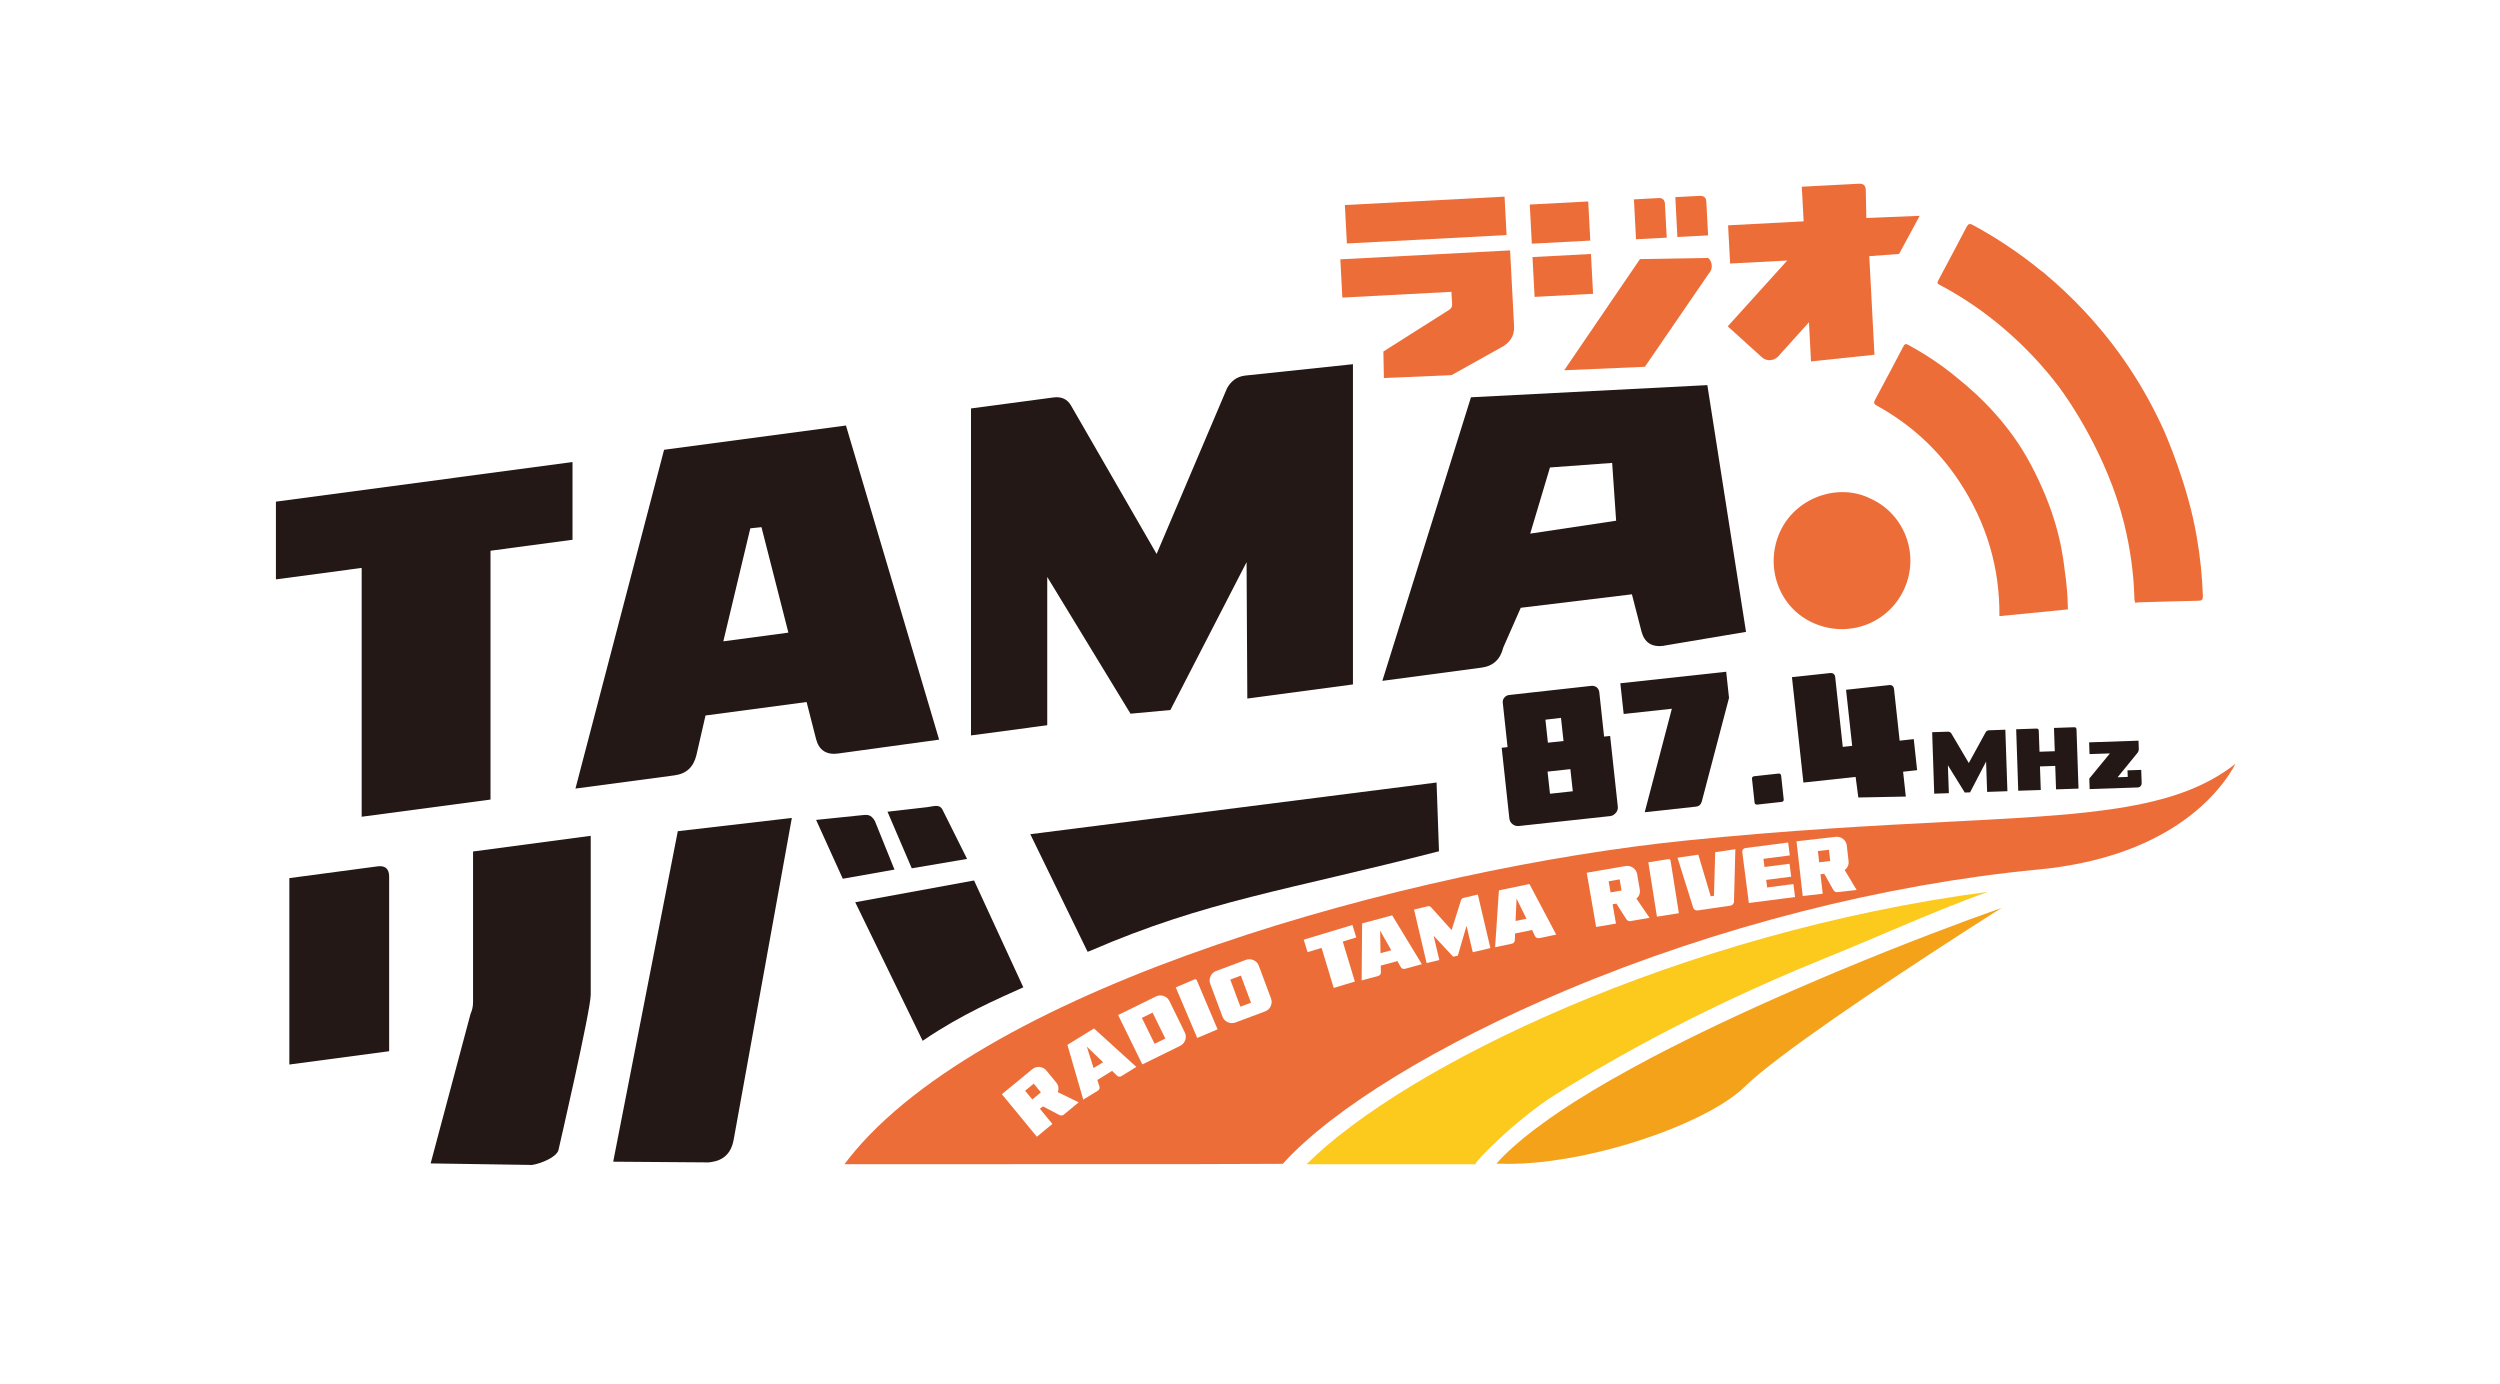 <?xml version="1.0" encoding="UTF-8"?>
<svg id="_レイヤー_2" data-name="レイヤー 2" xmlns="http://www.w3.org/2000/svg" viewBox="0 0 433.83 240.11">
  <defs>
    <style>
      .cls-1 {
        fill: #231815;
      }

      .cls-2 {
        fill: #f5a21b;
      }

      .cls-3 {
        fill: #fff;
      }

      .cls-4 {
        fill: #fcc91d;
      }

      .cls-5 {
        fill: #ed6d38;
      }
    </style>
  </defs>
  <g id="_レイヤー_1-2" data-name="レイヤー 1">
    <rect class="cls-3" width="433.83" height="240.11"/>
    <g id="uuid-f8d53b79-11ef-49e0-9ebc-be1a196ee1a7" data-name=" レイヤー 1-2">
      <g>
        <rect class="cls-5" x="233.53" y="34.85" width="27.75" height="6.68" transform="translate(-1.66 13.04) rotate(-3.01)"/>
        <path class="cls-5" d="M260.96,60.02c1.25-.81,1.86-1.94,1.78-3.42l-.69-13.15-29.46,1.55.35,6.64,18.93-1,.12,2.18c.02.35-.12.63-.42.88l-11.51,7.3.09,4.6,11.73-.5,9.1-5.08h-.02Z"/>
        <rect class="cls-5" x="266.11" y="44.34" width="10.16" height="6.92" transform="translate(-2.14 14.35) rotate(-3.02)"/>
        <path class="cls-5" d="M296.46,47.58c.4-.45.62-.93.59-1.48s-.25-1-.62-1.34l-11.84.2-13.15,19.29,14-.6,11.02-16.07h0Z"/>
        <rect class="cls-5" x="265.63" y="35.22" width="10.16" height="6.8" transform="translate(-1.65 14.27) rotate(-3.01)"/>
        <path class="cls-5" d="M296.41,40.86l-.31-5.89c-.04-.67-.42-1.01-1.14-.98l-4.24.22.36,6.92,5.32-.28h0Z"/>
        <path class="cls-5" d="M289.23,41.24l-.31-5.89c-.04-.67-.42-1.01-1.09-.98l-4.29.23.36,6.92,5.32-.28h0Z"/>
        <path class="cls-5" d="M329.54,44.08l3.59-6.63-9.26.38-.1-4.92c-.04-.74-.45-1.07-1.15-1.03l-9.95.52.32,6.01-13.11.69.35,6.63,9.91-.52-10.32,11.42,5.92,5.36c.41.37.89.54,1.43.51.55-.03,1-.25,1.38-.62l5.36-5.96.36,6.8,11.01-1.16-.9-17.11,5.15-.38h.01Z"/>
      </g>
      <g>
        <path class="cls-5" d="M324.71,86.58c-5.5-2.82-12.7-.41-15.58,5.21-3.02,5.91-.77,13.15,5,16.06,5.94,3,13.07.74,16.08-5.16,3.11-6.1.41-13.39-5.5-16.11Z"/>
        <path class="cls-5" d="M381.21,93.22s0-.08-.02-.12c-1.49-8.91-5.49-17.97-5.67-18.37-3.43-7.61-7.99-14.51-13.75-20.68-2.13-2.28-4.38-4.41-6.74-6.4-.12-.11-.24-.22-.37-.33s-.28-.21-.43-.31c-3.68-3-7.62-5.66-11.85-7.95-.59-.32-.83-.23-1.13.35-1.51,2.91-3.07,5.8-4.6,8.69-.63,1.19-.66,1.01.52,1.64,3.71,2.01,7.17,4.4,10.38,7.12,3.73,3.16,7.02,6.66,9.91,10.49v.02c1.28,1.7,8.19,11.53,11.15,23.49.02.07.03.14.05.21,0,.06.02.12.04.18.95,3.96,1.53,7.99,1.67,12.07.02.67,0,.98.14,1.11,0,.05-.02.11-.02.17l.26-.03.41-.05c.13,0,.28,0,.46-.01,3.28-.09,6.56-.2,9.83-.26.65-.01.84-.18.82-.86-.12-3.44-.48-6.84-1.06-10.19v.02Z"/>
        <path class="cls-5" d="M358.29,98.94c-.52-4.61-1.78-10.62-5.95-18.46-3.59-6.74-8.68-11.71-12.76-14.95-2.61-2.16-5.44-4.06-8.48-5.7-.5-.27-.65-.01-.84.35-1.62,3.08-3.24,6.16-4.89,9.22-.27.5-.17.72.31.98,5.79,3.21,10.58,7.53,14.24,13.05,4.8,7.22,7.13,15.06,7.04,23.49l11.89-1.17c-.03-2.28-.23-4.55-.56-6.81h0Z"/>
      </g>
      <g>
        <path class="cls-1" d="M85.12,95.57v43.18l-22.36,2.98v-43.18l-14.88,1.99v-13.49l51.47-6.87v13.49l-14.23,1.9h0Z"/>
        <path class="cls-1" d="M145.5,130.76c-2.09.28-3.38-.57-3.88-2.49l-1.65-6.45-17.54,2.34-1.58,6.88c-.5,2.05-1.72,3.24-3.81,3.51l-17.18,2.29,15.38-58.79,31.56-4.21,16.17,54.51-17.47,2.4h0ZM130.2,91.69l-4.68,19.6,11.29-1.51-4.67-18.3-1.93.2h-.01Z"/>
        <path class="cls-1" d="M216.45,121.22l-.13-23.67-13.22,25.66-6.92.64-14.45-23.73v25.73l-13.23,1.77v-56.74l14.31-1.91c1.36-.18,2.37.27,3.02,1.36l14.88,25.8,12.23-28.78c.72-1.27,1.72-1.99,3.09-2.17l18.75-1.98v55.57s-18.33,2.45-18.33,2.45Z"/>
        <path class="cls-1" d="M288.73,112.07c-2.09.28-3.38-.57-3.88-2.49l-1.66-6.45-19.29,2.34-3.03,6.88c-.5,2.05-1.73,3.24-3.81,3.51l-17.18,2.29,15.38-49.21,41.02-2.11,6.71,42.82-14.27,2.4v.02ZM268.97,81.12l-3.43,11.48,14.91-2.24-.69-10.03-10.79.79h0Z"/>
        <path class="cls-1" d="M50.21,184.73v-32.35l15.31-2.04c1.29-.17,2.01.39,2.01,1.78v30.3l-17.33,2.31h.01ZM96.89,199.67c-.65,1.55-4.38,2.64-4.89,2.48l-17.27-.26,6.93-25.97c.29-.63.43-1.3.43-2.04v-26.12l20.42-2.72v27.58c0,2.71-5.62,27.04-5.62,27.04h0Z"/>
        <path class="cls-1" d="M127.28,197.92c-.43,2.26-1.8,3.47-3.95,3.75-.29.04-.58.08-.86.04l-16.06-.12,11.21-57.35,19.79-2.3-10.12,55.97h-.01ZM160.12,180.63l-11.71-24.06,20.62-3.78,8.55,18.54h0c-4.35,1.97-10.63,4.63-17.35,9.2l-.11.1ZM146.25,152.49l-4.63-10.21,7.76-.8c1.09-.12,1.73-.23,2.44.99l3.4,8.43s-8.97,1.59-8.97,1.59ZM158.22,150.68l-4.21-9.82,6.87-.79c1.17-.13,2.18-.64,2.73.55l4.21,8.43s-9.6,1.63-9.6,1.63Z"/>
        <path class="cls-1" d="M188.73,165.16l-9.94-20.4,70.5-8.97.42,11.93h0c-26.53,6.84-40.35,8.55-60.52,17.28l-.46.17h0Z"/>
      </g>
      <g>
        <path class="cls-1" d="M280.38,141.07c-.26.32-.59.51-.97.55l-15.84,1.72c-.41.04-.77-.06-1.1-.32-.32-.26-.51-.59-.55-1l-1.33-12.26,1.02-.11-.83-7.69c-.04-.35.05-.65.28-.91.21-.26.49-.41.84-.45l14.24-1.58c.35-.04.65.05.94.25.26.24.41.51.45.86l.83,7.69,1.05-.11,1.33,12.26c.04.41-.06.77-.35,1.1h0ZM270.89,124.57l-2.71.32.43,3.99,2.71-.29-.44-4.02h.01ZM272.51,133.47l-3.96.43.42,3.84,3.96-.43-.42-3.84Z"/>
        <path class="cls-1" d="M300.04,121.11l-4.73,17.99c-.15.52-.47.82-1.02.88l-8.88.97,4.71-17.96-8.36.91-.58-5.33,18.37-2,.49,4.54Z"/>
        <path class="cls-1" d="M309.14,139.16l-4.19.46c-.29.03-.45-.1-.48-.36l-.44-4.08c-.03-.29.1-.45.39-.48l4.19-.46c.29-.03.45.1.48.39l.44,4.08c.03.26-.1.42-.39.45Z"/>
        <path class="cls-1" d="M330.25,133.92l.47,4.31-8.24.16-.47-3.57-9.06.98-1.99-18.29,6.58-.71c.55-.06.87.17.93.73l1.31,12.08,1.63-.18-1.06-9.73,7.43-.81c.55-.06.84.17.9.73l.97,8.91,2.45-.27.58,5.39-2.45.27h.02Z"/>
      </g>
      <g>
        <path class="cls-4" d="M270,189.89c6.82-4.22,22.5-13.79,46.34-23.46,10.8-4.38,19.13-8.25,28.61-11.67-53.63,7.1-101.13,30.25-118.23,47.28h29.44c-1.17.39,7.08-7.97,13.84-12.15Z"/>
        <path class="cls-2" d="M319.33,168.37c-2.58,1.08-5.23,2.21-7.92,3.38-9.34,4.07-17.58,7.99-24.66,11.7-5.04,2.65-9.5,5.2-13.34,7.63-1.69,1.07-3.25,2.11-4.7,3.14-.9.64-1.76,1.27-2.57,1.88-2.68,2.05-4.84,4-6.47,5.83.68.03,1.39.04,2.1.04.89,0,1.8-.03,2.73-.08.68-.04,1.36-.09,2.05-.15,13.84-1.28,30.43-7.5,36.15-13.1,5.64-5.53,24.01-17.82,37.79-26.71,1.97-1.27,3.85-2.48,5.58-3.58.43-.27.85-.54,1.27-.8-6.95,2.45-16.9,6.19-28.02,10.83h.01Z"/>
        <path class="cls-5" d="M367.3,140.29c-.84.13-1.7.25-2.58.36-.91.12-1.85.23-2.81.34-6.82.74-14.76,1.15-24.1,1.63-12.17.63-27.31,1.41-45.36,3.25-47.03,4.8-121.35,24.96-145.21,55.24-.28.36-.43.56-.7.92l57.17-.02h3.97l14.93-.05c.06-.07.12-.13.18-.2,8.64-9.47,26.83-20.59,48.97-29.91,26.06-10.97,55.17-18.41,81.95-20.96,10.89-1.04,18.65-4.14,24.09-7.73.82-.54,1.57-1.09,2.29-1.64.68-.53,1.32-1.06,1.91-1.6,2.93-2.64,4.82-5.29,5.94-7.39-5.31,4.2-11.95,6.42-20.66,7.76h.02Z"/>
      </g>
      <g>
        <path class="cls-3" d="M184.66,193.39c-.26.22-.55.24-.86.08l-2.82-1.48-.52.42,2.16,2.63-2.69,2.22-6.07-7.38,5.26-4.33c.38-.31.8-.44,1.28-.4.48.05.88.25,1.18.62l1.69,2.06c.42.5.51,1.06.29,1.69l3.63,1.77-2.55,2.1h.02ZM179.38,188.05l-1.49,1.23,1.25,1.51,1.49-1.23-1.24-1.51h0Z"/>
        <path class="cls-3" d="M194.64,186.72c-.3.19-.58.16-.83-.08l-.83-.81-2.56,1.58.36,1.1c.1.33,0,.58-.29.77l-2.51,1.54-2.75-9.51,4.61-2.84,7.35,6.67-2.55,1.58h0ZM188.6,181.63l1.17,3.71,1.65-1.01-2.82-2.7h0Z"/>
        <path class="cls-3" d="M205.67,180.49c-.16.45-.45.78-.88,1l-6.56,3.22-4.2-8.57,6.56-3.22c.43-.21.87-.24,1.33-.09.46.16.8.45,1.01.88l2.67,5.45c.21.43.24.87.08,1.33h0ZM200.01,175.72l-1.86.91,2.21,4.5,1.86-.91-2.21-4.5Z"/>
        <path class="cls-3" d="M207.76,180.13l-3.73-8.79,3.22-1.37c.22-.09.36-.03.45.18l3.59,8.47-3.54,1.5h0Z"/>
        <path class="cls-3" d="M220.51,174.6c-.2.43-.53.74-.98.91l-5.13,1.92c-.46.17-.9.15-1.34-.04-.44-.2-.75-.52-.92-.97l-2.12-5.68c-.17-.45-.15-.89.05-1.34.2-.43.53-.74.99-.91l5.13-1.92c.45-.17.9-.15,1.33.04.45.2.75.52.92.97l2.12,5.68c.17.45.15.89-.05,1.34h0ZM215.33,169.3l-1.84.69,1.76,4.7,1.84-.69-1.76-4.7Z"/>
        <path class="cls-3" d="M233.01,163.38l2.1,6.95-3.67,1.11-2.1-6.95-2.44.74-.66-2.17,8.45-2.55.66,2.17-2.34.71h0Z"/>
        <path class="cls-3" d="M243.83,168.11c-.35.09-.6-.02-.77-.32l-.56-1.01-2.9.78.03,1.15c0,.34-.16.56-.5.66l-2.84.76.08-9.89,5.22-1.4,5.15,8.48-2.89.79h-.02ZM239.5,161.51l.06,3.89,1.87-.5-1.93-3.39Z"/>
        <path class="cls-3" d="M255.57,165.23l-1.08-4.57-1.51,5.17-.8.19-3.4-3.63.99,4.21-2.21.52-2.18-9.29,2.39-.56c.23-.05.42,0,.57.17l3.56,3.96,1.63-5.18c.08-.22.22-.36.45-.41l2.47-.58,2.18,9.29-3.06.72h0Z"/>
        <path class="cls-3" d="M267.11,162.78c-.35.07-.6-.05-.75-.36l-.5-1.04-2.95.61-.04,1.15c-.02.34-.19.55-.54.63l-2.88.6.66-9.87,5.3-1.09,4.64,8.77-2.93.62v-.02ZM263.17,155.94l-.17,3.88,1.89-.39-1.72-3.49Z"/>
        <path class="cls-3" d="M283,159.84c-.34.06-.6-.06-.79-.35l-1.71-2.68-.66.11.58,3.35-3.44.59-1.63-9.41,6.72-1.16c.48-.08.91.02,1.31.29.4.28.64.65.72,1.13l.45,2.62c.11.64-.08,1.18-.58,1.61l2.28,3.33-3.25.56h0ZM281.06,152.6l-1.91.33.33,1.93,1.91-.33-.33-1.93Z"/>
        <path class="cls-3" d="M287.53,159.07l-1.49-9.43,3.46-.55c.23-.04.36.06.4.29l1.44,9.09-3.8.6h0Z"/>
        <path class="cls-3" d="M300.91,156.44c0,.19-.08.33-.19.48-.12.13-.27.21-.45.24l-5.65.83c-.18.03-.35-.01-.5-.1-.15-.1-.26-.24-.31-.42l-2.71-8.63,3.61-.53,2.15,7.22.57-.08.21-7.57,3.5-.51-.24,9.08h0Z"/>
        <path class="cls-3" d="M306.01,149.02l.19,1.43,4.34-.56.29,2.24-4.34.56.17,1.31,4.55-.59.29,2.25-8.02,1.04-1.14-8.85c-.02-.17.02-.33.13-.46.12-.13.25-.21.42-.23l7.41-.96.29,2.24-4.56.59h-.02Z"/>
        <path class="cls-3" d="M318.9,154.81c-.34.04-.59-.09-.77-.4l-1.56-2.78-.66.08.39,3.38-3.47.4-1.08-9.5,6.78-.77c.49-.06.91.07,1.3.36.38.3.6.69.65,1.17l.3,2.65c.08.65-.15,1.17-.67,1.58l2.08,3.46-3.28.37h0ZM317.38,147.46l-1.92.22.22,1.95,1.92-.22-.22-1.95Z"/>
      </g>
      <g>
        <path class="cls-1" d="M344.83,137.41l-.18-5.25-2.78,5.34-.92.03-2.93-4.73.17,4.84-2.54.09-.36-10.67,2.74-.09c.26,0,.46.1.59.31l3.03,5.13,2.92-5.33c.13-.23.32-.34.58-.35l2.84-.1.36,10.67-3.51.12h0Z"/>
        <path class="cls-1" d="M356.79,137l-.14-4.09-2.65.09.14,4.09-3.91.13-.36-10.67,3.51-.12c.26,0,.4.11.41.37l.13,3.65,2.65-.09-.14-4.04,3.51-.12c.26,0,.39.11.4.37l.35,10.28-3.9.13v.02Z"/>
        <path class="cls-1" d="M371.45,136.43c-.13.14-.3.22-.49.22l-8.34.28-.06-1.83,3.58-4.36-3.54.12-.07-2.04,8.57-.29.05,1.43c0,.25-.07.49-.22.68l-3.46,4.24,1.76-.06-.04-1.14,2.38-.08.08,2.3c0,.19-.05.37-.2.52h0Z"/>
      </g>
    </g>
  </g>
</svg>